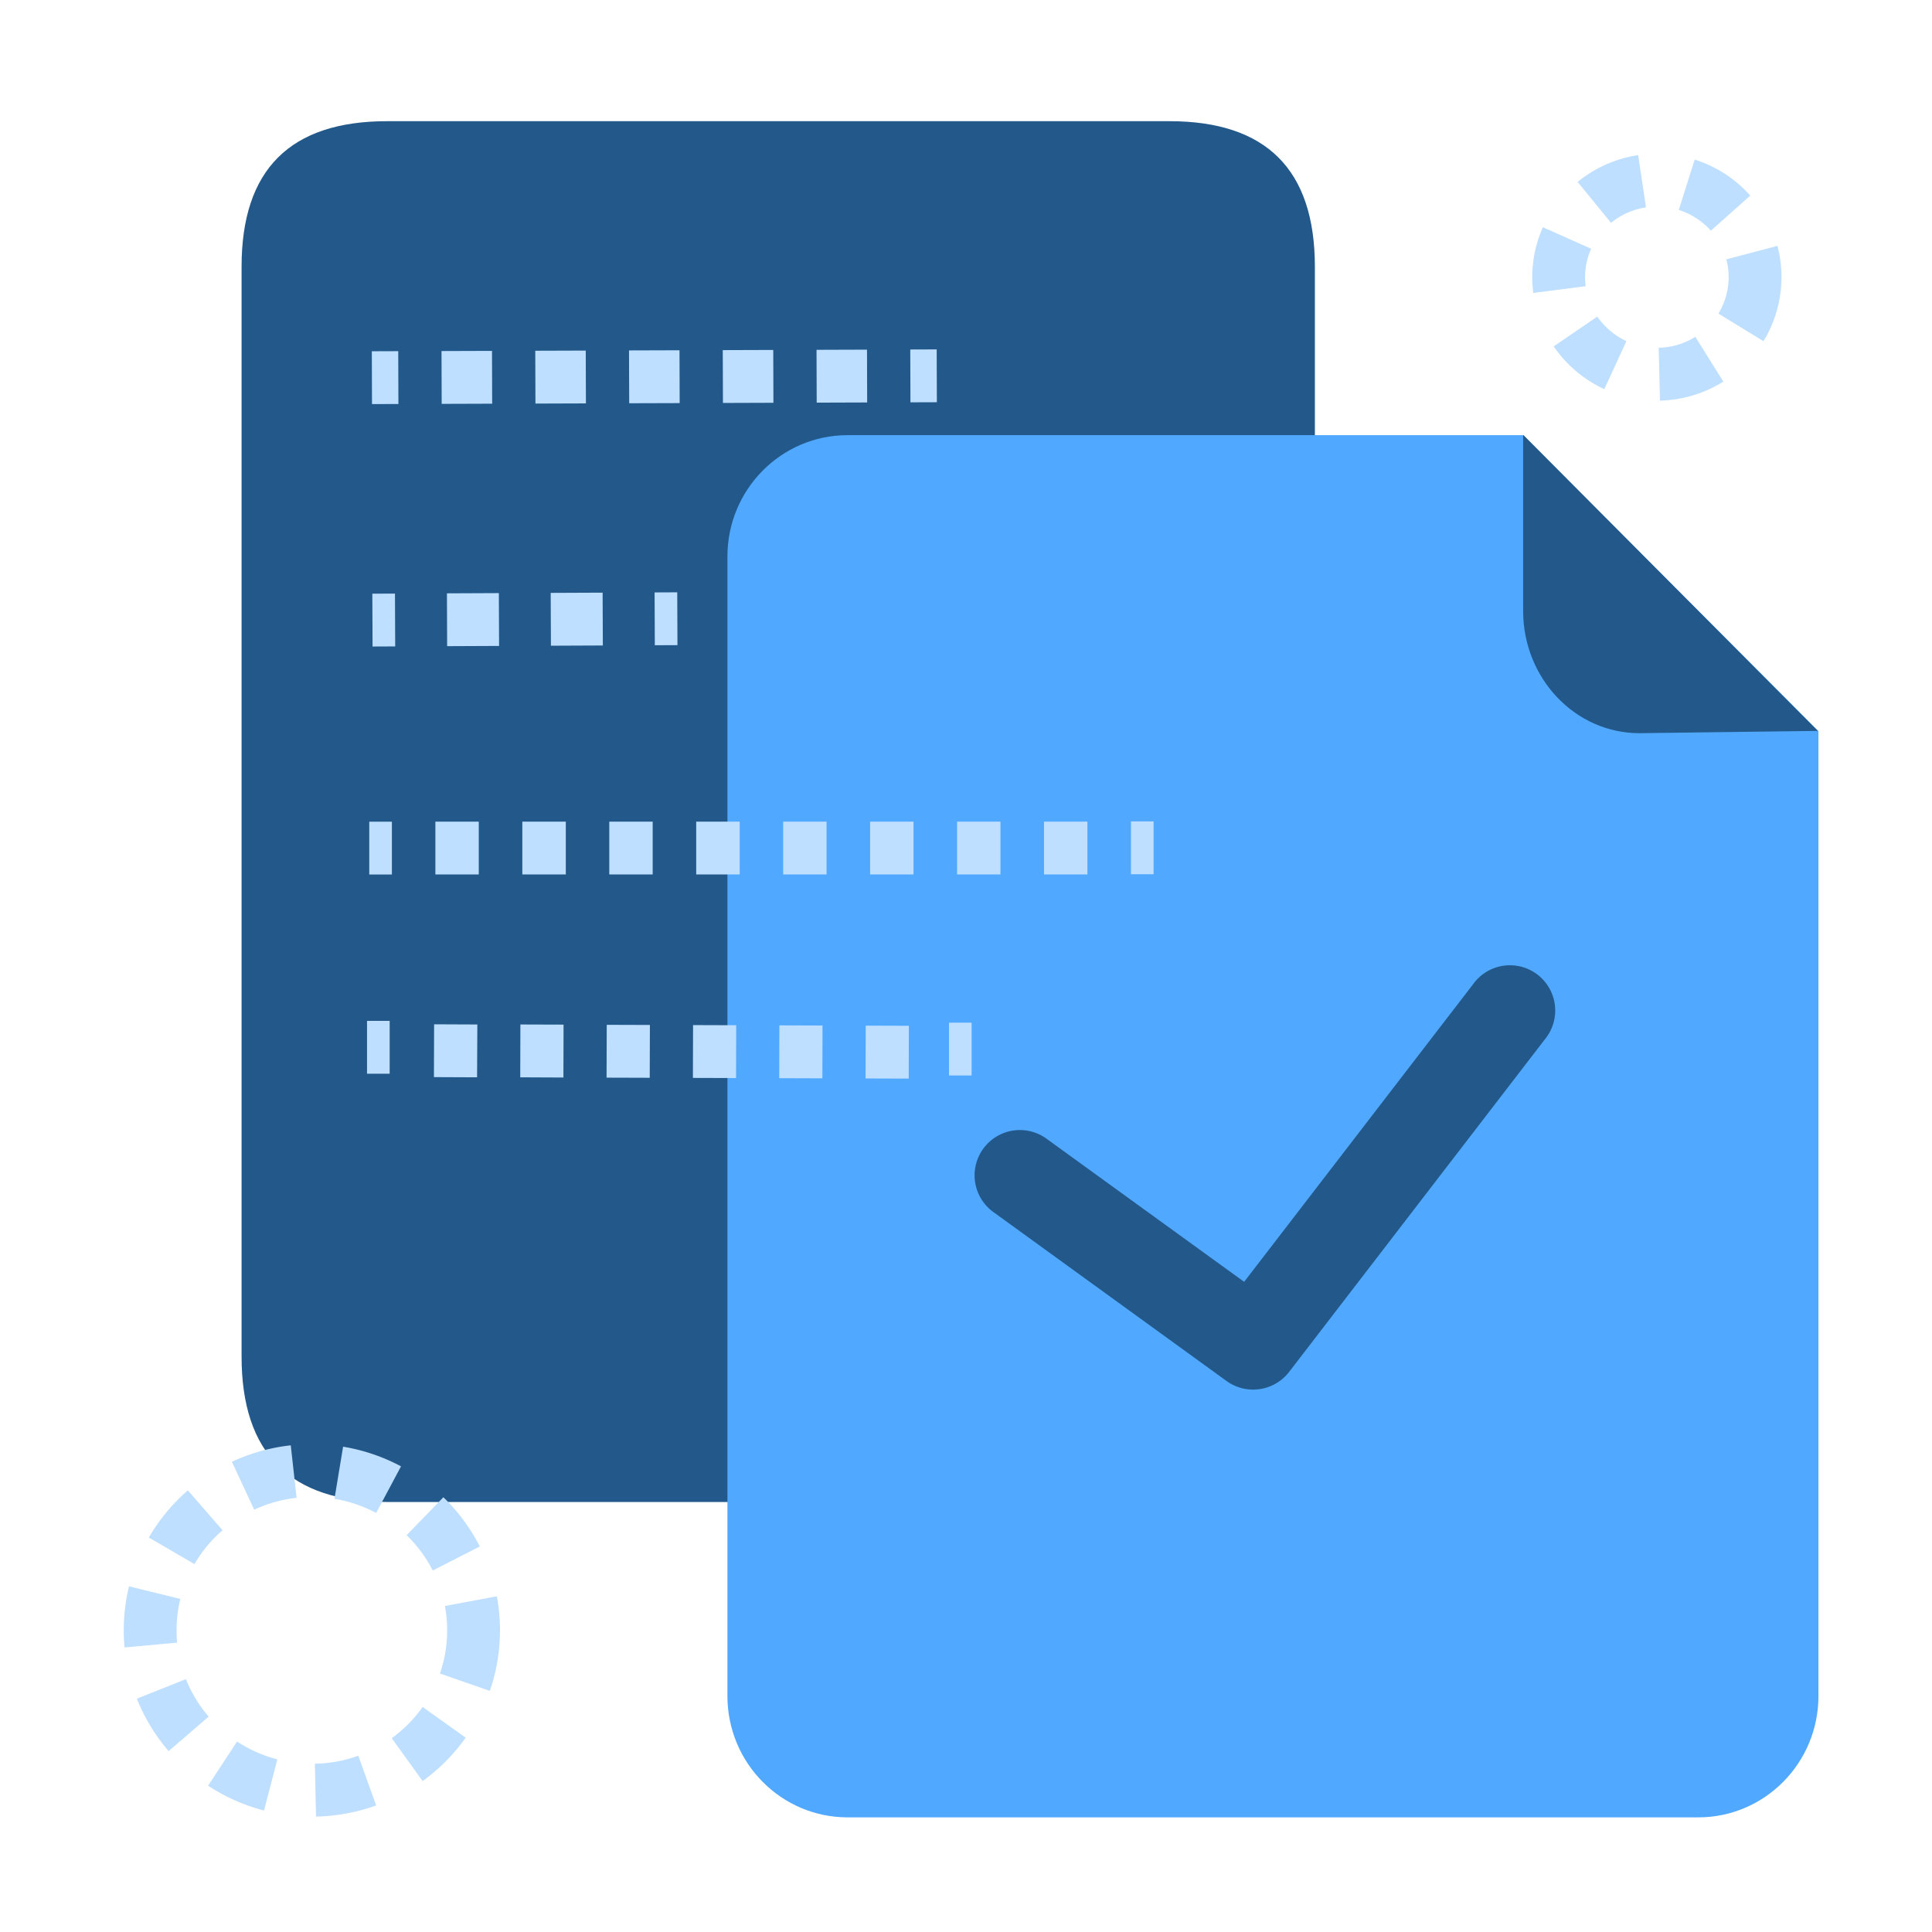 <?xml version="1.0" standalone="no"?><!DOCTYPE svg PUBLIC "-//W3C//DTD SVG 1.1//EN" "http://www.w3.org/Graphics/SVG/1.1/DTD/svg11.dtd"><svg t="1692893361610" class="icon" viewBox="0 0 1024 1024" version="1.1" xmlns="http://www.w3.org/2000/svg" p-id="6827" xmlns:xlink="http://www.w3.org/1999/xlink" width="200" height="200"><path d="M128.04 64.23m77.12 0l414.63 0q77.12 0 77.12 77.12l0 577.62q0 77.12-77.12 77.12l-414.63 0q-77.12 0-77.12-77.12l0-577.62q0-77.12 77.12-77.12Z" fill="#22598A" p-id="6828"></path><path d="M807.12 230.64H449.25c-35.18 0-63.7 28.8-63.7 64.33v603.94c0 35.53 28.52 64.33 63.7 64.33h450.86c35.18 0 63.7-28.8 63.7-64.33V387.52" fill="#50A8FF" p-id="6829"></path><path d="M807.29 230.43v93.31c0 35.82 27.59 64.86 61.62 64.86l94.58-1.21" fill="#22598A" p-id="6830"></path><path d="M197.34 314.666l12-0.053 0.123 28-12 0.052zM237 342.48l-0.12-28 27.52-0.12 0.12 28z m55-0.24l-0.12-28 27.52-0.12 0.12 28zM346.947 313.993l12-0.052 0.122 28-12 0.052zM195.71 435.5h12v28h-12zM230.76 463.49v-28h23v28z m46.08 0v-28h23.05v28z m46.09 0v-28h23v28z m46.08 0v-28h23.05v28z m46.09 0v-28h23v28z m46.08 0v-28h23v28z m46.09 0v-28h23v28z m46.08 0v-28h23v28zM599.43 435.36h12v28h-12zM194.53 569.09v-28h12v28zM481.64 571.68l-22.88-0.07 0.09-28 22.88 0.07z m-45.76-0.14l-22.88-0.08 0.08-28 22.88 0.08z m-45.75-0.15l-22.88-0.07 0.09-28 22.87 0.07z m-45.76-0.14l-22.88-0.07 0.09-28 22.88 0.07z m-45.75-0.14l-22.88-0.11 0.08-28 22.88 0.07z m-45.76-0.11l-22.86-0.1 0.09-28 22.91 0.1zM502.98 570.04v-28h12v28zM197.076 186.175l14-0.046 0.093 28-14 0.046zM234.1 214.06l-0.09-28 26.76-0.09 0.09 28z m49.7-0.16l-0.1-28 26.76-0.09 0.09 28z m49.69-0.17l-0.1-28 26.76-0.08 0.09 28z m49.69-0.16l-0.1-28 26.76-0.09 0.09 28z m49.69-0.16l-0.09-28 26.75-0.09 0.09 28zM482.462 185.239l14-0.047 0.092 28-14 0.047z" fill="#BEDFFF" p-id="6831"></path><path d="M664.21 736.51a23.89 23.89 0 0 1-14.06-4.51l-123.67-89.61a24 24 0 0 1 28.16-38.88l104.78 75.89 121.32-157.71a24 24 0 1 1 38 29.27L683.25 727.15a24 24 0 0 1-19.04 9.36z" fill="#22598A" p-id="6832"></path><path d="M879.82 212.33l-0.68-28a38.4 38.4 0 0 0 19.42-5.8l14.85 23.73a66.42 66.42 0 0 1-33.59 10.07z m-29.51-6.08a66.09 66.09 0 0 1-26.81-22.65l23.11-15.81a38 38 0 0 0 15.44 13z m84.36-25.41l-23.88-14.63a37.08 37.08 0 0 0 4.21-28.75l27.08-7.14a65.15 65.15 0 0 1-7.41 50.52z m-122-25.56a65.05 65.05 0 0 1 5.1-34.86l25.56 11.43a36.74 36.74 0 0 0-3.2 15.07 35.94 35.94 0 0 0 0.31 4.77z m94.12-33a38.06 38.06 0 0 0-17-11l8.44-26.7a66.06 66.06 0 0 1 29.45 19.08z m-52.9-4.17l-17.71-21.68a66.14 66.14 0 0 1 32.08-14.21l4.15 27.69a38.22 38.22 0 0 0-18.5 8.19zM167.5 962.82l-0.6-28a72.45 72.45 0 0 0 23-4.24l9.47 26.35a100.46 100.46 0 0 1-31.87 5.89z m-27.57-3.21a99.63 99.63 0 0 1-29.64-13.15l15.36-23.41a71.66 71.66 0 0 0 21.35 9.46zM224 944l-16.37-22.71A71.41 71.41 0 0 0 224 904.74L246.83 921A99.41 99.41 0 0 1 224 944zM89.38 928.11a97.94 97.94 0 0 1-16.84-27.77l26-10.36a70.22 70.22 0 0 0 12.06 19.87z m170.25-31.9L233.18 887a69.61 69.61 0 0 0 3.82-22.86 70.5 70.5 0 0 0-1.19-12.92l27.52-5.14a98.24 98.24 0 0 1-3.72 50.13zM66 873.19c-0.28-3-0.42-6-0.42-9.06a98.4 98.4 0 0 1 2.81-23.34l27.19 6.67a70 70 0 0 0-2 16.68c0 2.16 0.1 4.34 0.3 6.49z m163.37-40.8a70.7 70.7 0 0 0-13.85-18.7L235 793.57a98.65 98.65 0 0 1 19.31 26.09zM103.08 829l-24.2-14.09a99.3 99.3 0 0 1 20.69-25l18.37 21.14A70.87 70.87 0 0 0 103.08 829z m96.29-27.1a71.63 71.63 0 0 0-22.09-7.49l4.57-27.63a99.56 99.56 0 0 1 30.7 10.41z m-64.64-1.74l-11.83-25.38a99.8 99.8 0 0 1 31.21-8.73l3.09 27.83a71.73 71.73 0 0 0-22.47 6.28z" fill="#BEDFFF" p-id="6833"></path></svg>